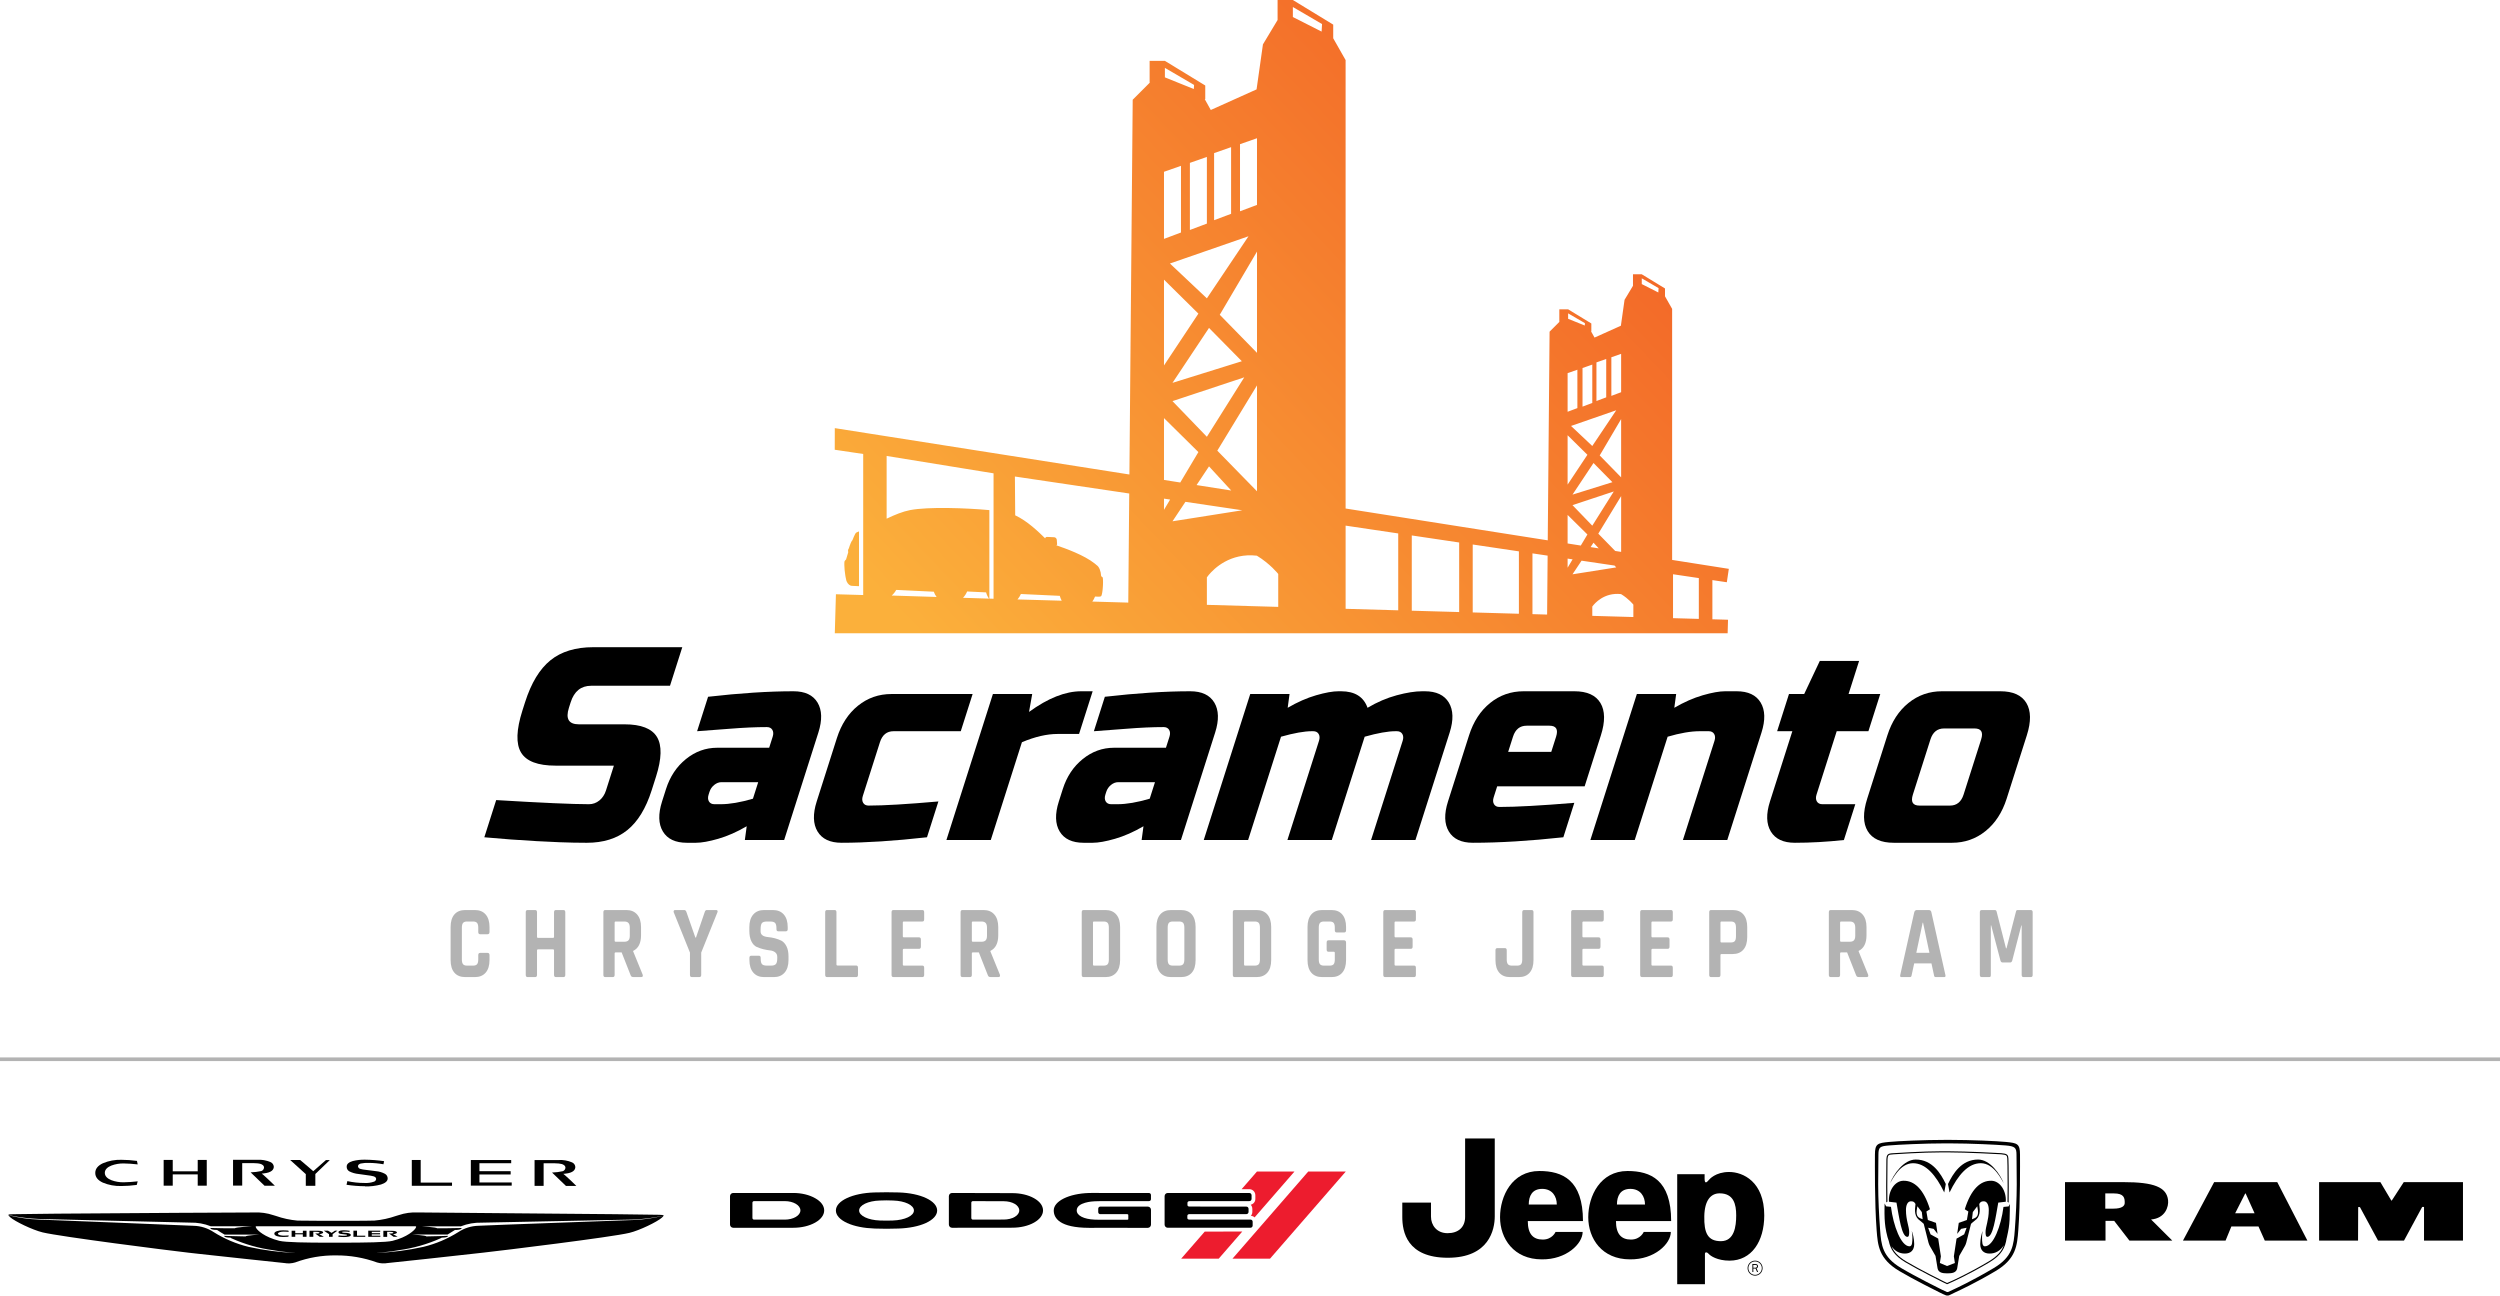 <?xml version="1.0" encoding="UTF-8"?>
<svg id="Layer_1" xmlns="http://www.w3.org/2000/svg" width="600" height="310.933" version="1.1" xmlns:xlink="http://www.w3.org/1999/xlink" viewBox="0 0 600 310.933">
  <!-- Generator: Adobe Illustrator 29.5.1, SVG Export Plug-In . SVG Version: 2.1.0 Build 141)  -->
  <defs>
    <style>
      .st0 {
        fill: url(#linear-gradient1);
      }

      .st1 {
        fill: #ed1c2e;
      }

      .st2 {
        fill: #b3b3b3;
      }

      .st3 {
        fill: url(#linear-gradient);
      }
    </style>
    <linearGradient id="linear-gradient" x1="204.353" y1="135.655" x2="371.266" y2="-23.31" gradientUnits="userSpaceOnUse">
      <stop offset="0" stop-color="#fbb03b"/>
      <stop offset="1" stop-color="#f15a24"/>
    </linearGradient>
    <linearGradient id="linear-gradient1" x1="245.229" y1="178.576" x2="412.143" y2="19.61" xlink:href="#linear-gradient"/>
  </defs>
  <g>
    <g>
      <path d="M119.083,192.019c10.904.661,18.323.992,22.259.992.933,0,1.768-.298,2.505-.893s1.267-1.399,1.59-2.413l1.895-5.95h-13.995c-4.259,0-7.02-1.047-8.279-3.14-1.261-2.093-1.153-5.455.321-10.082l.632-1.983c1.474-4.628,3.507-7.989,6.101-10.083,2.593-2.093,6.02-3.14,10.279-3.14h21.358l-2.948,9.256h-18.924c-2.434,0-4.072,1.322-4.914,3.967l-.421,1.322c-.842,2.645-.046,3.967,2.388,3.967h10.953c3.975,0,6.573,1.015,7.793,3.041,1.22,2.028,1.143,5.201-.233,9.521l-1.053,3.306c-1.376,4.32-3.32,7.494-5.831,9.521-2.512,2.028-5.756,3.041-9.73,3.041-2.069,0-4.245-.044-6.53-.132l-5.514-.264c-4.067-.221-8.249-.529-12.544-.926l2.843-8.925Z"/>
      <path d="M169.937,167.226c7.704-.881,14.538-1.322,20.501-1.322,2.758,0,4.681.904,5.769,2.711,1.087,1.808,1.154,4.21.2,7.206l-8.212,25.785h-9.431l.444-3.306c-2.342,1.367-4.618,2.37-6.83,3.008-2.211.638-4.008.959-5.386.959h-2.13c-2.759,0-4.682-.903-5.769-2.711-1.088-1.807-1.154-4.208-.2-7.206l.947-2.975c.954-2.997,2.55-5.399,4.79-7.206,2.238-1.807,4.737-2.711,7.496-2.711h12.474l.842-2.645c.211-.661.183-1.212-.082-1.653-.266-.44-.702-.661-1.311-.661-2.637,0-5.59.132-8.858.397-3.269.264-5.897.463-7.887.595l2.632-8.264ZM172.983,193.011c2.15,0,4.724-.44,7.723-1.322l1.263-3.967h-8.823c-.608,0-1.187.221-1.732.661-.546.441-.924.992-1.135,1.653l-.211.661c-.211.661-.184,1.213.082,1.653.265.441.702.661,1.311.661h1.521Z"/>
      <path d="M222.48,200.944c-7.867.881-14.7,1.322-20.501,1.322-2.759,0-4.682-.903-5.769-2.711-1.088-1.807-1.154-4.208-.2-7.206l4.843-15.206c1.053-3.306,2.739-5.894,5.06-7.768,2.32-1.873,5.002-2.81,8.045-2.81h19.471l-2.843,8.926h-16.125c-1.623,0-2.715.882-3.276,2.645l-4.106,12.892c-.211.661-.184,1.213.082,1.653.265.441.702.661,1.311.661,3.651,0,9.232-.331,16.745-.992l-2.737,8.595Z"/>
      <path d="M253.802,176.151c-2.556,0-5.404.661-8.542,1.984l-7.475,23.471h-10.648l11.16-35.041h9.431l-.76,4.297c4.541-3.306,8.718-4.958,12.532-4.958h2.738l-3.264,10.248h-5.172Z"/>
      <path d="M265.163,167.226c7.704-.881,14.538-1.322,20.501-1.322,2.758,0,4.681.904,5.769,2.711,1.087,1.808,1.154,4.21.2,7.206l-8.212,25.785h-9.431l.444-3.306c-2.342,1.367-4.618,2.37-6.83,3.008-2.211.638-4.008.959-5.386.959h-2.13c-2.759,0-4.682-.903-5.769-2.711-1.088-1.807-1.154-4.208-.2-7.206l.947-2.975c.954-2.997,2.55-5.399,4.79-7.206,2.238-1.807,4.737-2.711,7.496-2.711h12.474l.842-2.645c.211-.661.183-1.212-.082-1.653-.266-.44-.702-.661-1.311-.661-2.637,0-5.59.132-8.858.397-3.269.264-5.897.463-7.887.595l2.632-8.264ZM268.208,193.011c2.15,0,4.724-.44,7.723-1.322l1.263-3.967h-8.823c-.608,0-1.187.221-1.732.661-.546.441-.924.992-1.135,1.653l-.211.661c-.211.661-.184,1.213.082,1.653.265.441.702.661,1.311.661h1.521Z"/>
      <path d="M321.867,165.904c3.286,0,5.399,1.322,6.343,3.967,2.3-1.366,4.638-2.369,7.012-3.008,2.373-.638,4.413-.959,6.116-.959h.609c2.758,0,4.681.904,5.769,2.711,1.087,1.808,1.154,4.21.2,7.206l-8.212,25.785h-10.648l7.58-23.801c.211-.661.182-1.212-.082-1.653-.266-.44-.702-.661-1.311-.661h-.304c-1.826,0-4.299.441-7.419,1.322l-7.896,24.793h-10.648l7.58-23.801c.211-.661.182-1.212-.082-1.653-.266-.44-.702-.661-1.311-.661h-.304c-1.825,0-4.299.441-7.419,1.322l-7.896,24.793h-10.648l11.16-35.041h9.431l-.444,3.306c2.341-1.366,4.618-2.369,6.83-3.008,2.211-.638,4.007-.959,5.386-.959h.608Z"/>
      <path d="M375.206,200.944c-8.11.881-15.35,1.322-21.718,1.322-2.759,0-4.682-.903-5.769-2.711-1.088-1.807-1.154-4.208-.2-7.206l5.053-15.867c1.053-3.306,2.739-5.894,5.06-7.769,2.32-1.873,5.002-2.81,8.045-2.81h12.17c3.042,0,5.126.937,6.255,2.81,1.127,1.874,1.165,4.463.112,7.769l-3.895,12.231h-20.993l-.842,2.645c-.211.661-.184,1.213.082,1.653.265.441.702.661,1.311.661,4.016,0,10.003-.331,17.962-.992l-2.632,8.264ZM366.392,174.168c-1.623,0-2.715.882-3.276,2.645l-1.158,3.636h10.344l1.158-3.636c.561-1.762.03-2.645-1.592-2.645h-5.476Z"/>
      <path d="M407.955,175.49c-2.151,0-4.725.441-7.723,1.322l-7.896,24.793h-10.648l11.159-35.041h9.431l-.444,3.306c2.341-1.366,4.618-2.369,6.83-3.008,2.211-.638,4.007-.959,5.386-.959h2.738c2.758,0,4.681.904,5.769,2.711,1.087,1.808,1.154,4.21.2,7.206l-8.212,25.785h-10.648l7.58-23.801c.211-.661.182-1.212-.082-1.653-.266-.44-.702-.661-1.311-.661h-2.13Z"/>
      <path d="M442.535,201.606c-4.075.44-7.999.661-11.772.661-2.759,0-4.682-.903-5.769-2.711-1.089-1.807-1.155-4.208-.2-7.206l5.369-16.859h-3.651l2.843-8.926h3.651l3.744-7.934h9.431l-2.527,7.934h7.606l-2.843,8.926h-7.606l-4.843,15.206c-.211.661-.184,1.213.082,1.653.265.441.702.661,1.311.661h7.91l-2.737,8.595Z"/>
      <path d="M481.594,191.688c-1.053,3.306-2.74,5.895-5.06,7.768-2.321,1.874-5.002,2.81-8.045,2.81h-13.995c-3.042,0-5.128-.936-6.255-2.81-1.128-1.873-1.165-4.463-.112-7.768l4.843-15.206c1.053-3.306,2.739-5.894,5.06-7.769,2.32-1.873,5.002-2.81,8.045-2.81h13.995c3.042,0,5.126.937,6.255,2.81,1.127,1.874,1.165,4.463.112,7.769l-4.843,15.206ZM475.472,177.474c.561-1.762.031-2.645-1.591-2.645h-7.302c-1.623,0-2.715.882-3.276,2.645l-4.211,13.223c-.562,1.763-.031,2.645,1.592,2.645h7.302c1.622,0,2.714-.881,3.276-2.645l4.211-13.223Z"/>
    </g>
    <g>
      <path class="st3" d="M202.861,134.467c-.098.088-.198.221-.211.506-.005.104-.008.214-.009.329-0.0.008-0.0.016-0.0.024-.001.111 0.0.227.003.346.016.728.097,1.599.231,2.427-0.0 0-0.0.001-0.0.001.031.202.038.234.075.43h0c.04.213.084.419.132.618.002.008.004.017.005.025.003.013.007.025.01.038.011.045.022.091.033.136.018.069.045.136.077.201.274.659.805,1.034,1.196,1.053l.235.011c0.0 0.0.001 0.0.001 0l.056.003.194.009 0-0.0.019.001,1.253.058v-13.151c-.144.056-.283.116-.415.179-.042.02-.084.04-.124.06-.001 0-.002.001-.002.001-.211.035-.347.324-.426.471,0,0,.001-.001.001-.001-.179.335-.397.85-.627,1.449h-0c-.161-.008-.604,1.097-.852,1.933-.132.132-.253.578-.155.627-.028.166-.026.273.017.285-.219.683-.404,1.298-.52,1.723-.04.063-.119.124-.197.208Z"/>
      <path class="st0" d="M410.971,140.439v-1.215l2.64.392.828.123.478-3.217-13.606-2.141v-60.252l-1.711-3.013v-1.885l-5.575-3.402h-2.109v2.763l-2.024,3.367-.88,6.218-.912.41-5.412,2.434-.83-1.489.065-.008v-1.886l-5.575-3.402h-2.109v2.992h.039l-1.044,1.044-1.332,1.332-.001.061-.441,50.017-.994-.156-47.521-7.48V14.422l-2.973-5.235v-3.276l-9.687-5.912h-3.665v4.801l-3.516,5.851-1.529,10.804-.912.41-10.076,4.532-1.441-2.587.114-.013v-3.276l-9.687-5.912h-3.665v5.198h.068l-1.066,1.066-3.062,3.062-.001.061-.792,89.882-.994-.156-69.712-10.972-.003,1.223-.011,3.965,6.831,1.015v33.854l-1.005-.029-5.541-.158-.032,1.093-.239,8.274h214.282l.093-3.251-3.754-.107v-8.19ZM215.095,141.577l9.015.432c.17.483.399.91.677,1.261l-10.788-.34c.42-.345.794-.806,1.096-1.354ZM231.123,143.47c.394-.405.735-.924.997-1.522l.789.045.885.042h0l2.867.135c.157.571.395,1.08.697,1.497l-6.235-.196ZM237.447,142.206v-19.778c-5.542-.506-14.632-.847-19.031-.003-1.713.329-3.723,1.138-5.623,2.06v-15.056l25.66,4.171v30.101l-1.005-.032v-1.463ZM244.202,143.865c.317-.367.593-.808.814-1.303l9.332.439c.113.427.271.82.467,1.167l-10.613-.303ZM270.786,144.624l-.995-.028-7.63-.218c.254-.355.475-.761.651-1.206l.564.022s.024.002.064.004c.027.002.06.003.099.004.039.001.083.002.129.002.093-0.0.196-.005.293-.018.048-.006.094-.015.137-.026.063-.017.118-.039.155-.07.011-.009.022-.021.033-.035.001-.001.001-.002.002-.003.004-.005.008-.012.011-.018.005-.008.01-.017.016-.026.003-.004.005-.008.008-.013,0-0.0 0-0.0 0-0.0.004-.008.009-.018.013-.027.005-.01.01-.019.014-.03.002-.005.004-.011.006-.016.004-.011.009-.023.013-.035.007-.017.013-.035.019-.055.004-.013.009-.027.013-.04.006-.02.013-.042.019-.064.004-.015.008-.029.012-.045.006-.024.013-.05.019-.075.004-.015.007-.03.011-.046.007-.029.013-.06.02-.091.003-.014.006-.028.009-.042.009-.043.017-.088.026-.135.001-.003.001-.005.002-.008h0c.017-.094.033-.194.048-.298.015-.103.029-.211.042-.322.007-.056.013-.112.019-.169.012-.114.023-.231.034-.349s.019-.238.027-.358.015-.24.02-.36c.003-.06.005-.119.007-.178.004-.118.007-.235.009-.349.001-.057.001-.113.002-.169.001-.222-.004-.431-.015-.618-.005-.093-.012-.181-.021-.262s-.019-.155-.031-.221c-.002-.014-.01-.028-.021-.043-.001-.001-.001-.002-.002-.003-.011-.014-.025-.03-.041-.045-.002-.002-.004-.004-.006-.006-.016-.015-.035-.031-.054-.046-.003-.002-.006-.005-.009-.007-.02-.016-.042-.033-.063-.05-.021-.016-.042-.032-.062-.048-.003-.003-.006-.005-.009-.008-.019-.016-.038-.031-.054-.047-.002-.002-.003-.003-.005-.005-.016-.016-.031-.031-.042-.046-.001-.001-.001-.001-.001-.002-.011-.015-.018-.029-.02-.043-0-.001-.001-.002-.001-.002-0-.001-0-.001-0-.002-.001-.007-.001-.014.001-.021-.001-.003-.002-.005-.003-.007-.068-1.141-.45-2.196-1.138-2.618-.049-.043-.095-.084-.142-.126-.004-.003-.007-.007-.011-.01-.001-.001-.002-.001-.002-.002-.074-.065-.151-.131-.25-.205-2.528-2.015-6.917-3.587-9.196-4.367.091-.054.159-.128.179-.229l-.08-1.127c-.086-.433-.422-.572-.628-.581l-.141-.007-.252-.012-1.196-.057h0l-.129-.006c-.214-.01-.4.137-.444.343-1.589-1.56-4.291-4.182-7.191-5.523l-.061-8.097-.009-1.216,27.44,4.076-.231,26.188ZM301.679,33.176v16.002l-1.005.377-3.072,1.152v-16.104l4.077-1.427ZM294.182,123.092l-12.786,2.019,2.371-3.566.735-1.106,13.644,2.027-3.964.626ZM299.64,56.703l-9.989,14.899-.178-.168-8.134-7.666-.556-.524,18.856-6.541ZM291.384,52.848v-16.104l4.077-1.427v16.002l-1.005.377-3.072,1.152ZM296.47,87.187l-15.074,4.698,7.938-11.937.828-1.245,7.881,7.994-1.572.49ZM293.173,117.36l-5.995-.944,2.151-3.234.833-1.252,5.333,5.796-2.322-.365ZM289.652,104.829l-.203-.21-7.518-7.795-.535-.555,17.225-5.709-8.969,14.269ZM289.652,53.663l-1.005.377-3.072,1.152v-16.104l4.077-1.427v16.002ZM279.358,41.228l4.077-1.427v16.002l-1.005.377-3.072,1.152v-16.104ZM279.358,67.117l8.256,8.154-8.256,12.436v-20.59ZM279.358,100.344l8.256,8.154-4.349,7.302-.338-.053-3.568-.562v-14.841ZM292.151,108.161l8.523-14.013,1.005-1.652v25.413l-1.005-1.028-8.523-8.72ZM300.674,83.654l-7.929-8.112,7.929-13.46,1.005-1.706v24.306l-1.005-1.028ZM286.577,20.38l-.01.175-.048.815-3.489-1.409-3.456-1.396v-2.275l.106.062,6.897,4.028ZM279.358,121.738v-2.063l1.469.218-1.469,2.466v-.621ZM306.775,140.592v5.06l-1.005-.029-16.118-.46v-6.597s.155-.233.463-.601c1.27-1.517,5.149-5.334,11.531-4.601,1.593.969,2.864,2.052,3.743,2.901.897.865,1.386,1.486,1.386,1.486v2.842ZM317.184,7.582l-.915-.464-5.982-3.031V1.682l.106.062,6.897,4.028-.01.175-.096,1.636ZM335.573,146.475l-1.005-.029-11.621-.332v-19.964l12.626,1.875v18.45ZM350.2,146.893l-1.005-.029-10.369-.296v-18.06l11.374,1.689v16.695ZM364.536,147.302l-1.005-.029-10.079-.288v-16.305l11.084,1.646v14.975ZM371.305,147.495l-.995-.028-2.521-.072v-14.585l3.641.541-.125,14.145ZM389.072,84.922v9.21l-1.005.377-1.342.503v-9.269l2.347-.821ZM385.171,136.607l-7.773,1.228,1.442-2.168.735-1.106,7.919,1.176.404.439-2.727.431ZM387.898,98.463l-5.749,8.575-.178-.168-4.369-4.118-.556-.524,10.852-3.765ZM383.147,87.689v-.714l2.346-.821v9.21l-1.005.377-1.341.503v-8.554ZM385.406,116.215l-8.008,2.496,4.217-6.342.828-1.245,4.536,4.601-1.572.49ZM377.398,121.234l9.914-3.286-5.162,8.213-.203-.21-4.013-4.161-.535-.555ZM381.743,131.3l.7-1.053,1.251,1.36-1.951-.307ZM382.149,88.038v8.675l-.007.003-.997.374-1.342.503v-9.269l2.347-.821v.535ZM376.225,89.556l2.347-.821v9.21l-1.005.377-1.342.503v-9.268ZM376.225,104.456l4.752,4.693-4.752,7.157v-11.85ZM376.225,123.58l4.752,4.693-1.583,2.658-.338-.053-2.83-.446v-6.852ZM387.645,132.229l-4.056-4.15,4.479-7.364,1.005-1.652v13.391l-1.005-.158-.422-.066ZM388.067,113.538l-4.137-4.232,4.137-7.023,1.005-1.706v13.989l-1.005-1.028ZM376.349,75.204l4.031,2.354-.034.57-1.097-.443-2.9-1.171v-1.309ZM376.225,135.629v-1.566l1.197.178-1.197,2.01v-.621ZM392.005,146.744v1.343l-1.005-.029-8.85-.253v-2.227s.028-.042.081-.112c.443-.592,2.744-3.35,6.823-2.882.917.558,1.648,1.181,2.154,1.669.516.498.798.855.798.855v1.636ZM397.995,70.192l-3.969-2.011v-1.385l4.031,2.354-.047.789-.015.253ZM407.719,148.536l-1.005-.029-5.188-.148v-10.538l6.193.92v9.795Z"/>
    </g>
  </g>
  <g>
    <path class="st2" d="M113.974,234.501h-2.318c-1.12,0-1.985-.35-2.595-1.051-.61-.701-.914-1.71-.914-3.028v-7.933c0-1.318.305-2.327.914-3.028.609-.701,1.475-1.051,2.595-1.051h2.318c1.106,0,1.967.355,2.584,1.064.617.709.925,1.714.925,3.016v1.176c0,.367-.156.551-.468.551h-1.786c-.298,0-.447-.183-.447-.551v-1.026c0-.534-.096-.913-.287-1.139-.191-.225-.514-.338-.968-.338h-1.446c-.44,0-.755.113-.946.338-.191.225-.287.605-.287,1.139v7.633c0,.534.096.913.287,1.139.191.225.507.338.946.338h1.446c.454,0,.776-.113.968-.338.191-.225.287-.605.287-1.139v-1.026c0-.367.149-.551.447-.551h1.786c.312,0,.468.184.468.551v1.176c0,1.301-.308,2.307-.925,3.016-.617.709-1.478,1.064-2.584,1.064Z"/>
    <path class="st2" d="M128.436,234.501h-1.808c-.298,0-.447-.175-.447-.526v-15.04c0-.35.149-.526.447-.526h1.808c.298,0,.447.175.447.526v5.881c0,.184.085.275.255.275h3.594c.156,0,.234-.092.234-.275v-5.881c0-.35.149-.526.447-.526h1.808c.298,0,.447.175.447.526v15.04c0,.35-.149.526-.447.526h-1.808c-.298,0-.447-.175-.447-.526v-5.856c0-.183-.078-.275-.234-.275h-3.594c-.17,0-.255.092-.255.275v5.856c0,.35-.149.526-.447.526Z"/>
    <path class="st2" d="M147.066,234.501h-1.808c-.298,0-.447-.175-.447-.526v-15.04c0-.35.149-.526.447-.526h5.062c1.106,0,1.971.359,2.595,1.076.624.717.936,1.727.936,3.028v1.952c0,1.886-.631,3.137-1.893,3.754v.1l2.276,5.581c.128.4.007.601-.362.601h-1.723c-.255,0-.44-.033-.553-.1-.114-.067-.206-.208-.276-.426l-2.127-5.405h-1.425c-.17,0-.255.092-.255.275v5.13c0,.35-.149.526-.447.526ZM147.747,226.018h2.084c.454,0,.787-.113 1-.338s.319-.588.319-1.089v-1.952c0-.517-.106-.892-.319-1.126-.213-.234-.546-.35-1-.35h-2.084c-.156,0-.234.092-.234.275v4.304c0,.184.078.275.234.275Z"/>
    <path class="st2" d="M167.845,234.501h-1.808c-.298,0-.447-.175-.447-.526v-5.355l-3.892-9.66c-.057-.15-.053-.279.011-.388.064-.108.16-.163.287-.163h2.254c.227,0,.397.175.51.526l2.127,6.081h.149l2.084-6.081c.099-.35.269-.526.51-.526h2.254c.142,0,.245.05.308.15s.06.234-.011.4l-3.892,9.66v5.355c0,.35-.149.526-.447.526Z"/>
    <path class="st2" d="M179.861,230.397v-.501c0-.35.149-.526.447-.526h1.808c.298,0,.447.175.447.526v.2c0,.634.106,1.068.319,1.301.213.234.603.35,1.17.35h1c.553,0,.939-.125,1.159-.375.22-.25.33-.717.33-1.401v-.3c0-.484-.167-.855-.5-1.114-.333-.258-.748-.413-1.244-.463-.496-.05-1.031-.146-1.606-.288-.574-.142-1.11-.325-1.606-.551-.497-.225-.911-.667-1.244-1.326-.333-.659-.5-1.505-.5-2.54v-.876c0-1.301.312-2.311.936-3.028.624-.717,1.489-1.076,2.595-1.076h2.127c1.12,0,1.992.359,2.616,1.076.624.717.936,1.727.936,3.028v.475c0,.35-.149.526-.447.526h-1.808c-.298,0-.447-.175-.447-.526v-.15c0-.651-.106-1.093-.319-1.326-.213-.234-.603-.35-1.17-.35h-.829c-.582,0-.975.129-1.18.388-.206.259-.308.763-.308,1.514v.475c0,.784.581,1.235,1.744,1.351,1.205.117,2.276.4,3.211.851.496.25.911.697,1.244,1.339.333.642.5,1.464.5,2.465v.851c0,1.301-.312,2.311-.936,3.028-.624.718-1.489,1.076-2.595,1.076h-2.318c-1.106,0-1.971-.359-2.595-1.076-.624-.717-.936-1.727-.936-3.028Z"/>
    <path class="st2" d="M205.489,234.501h-6.997c-.298,0-.447-.175-.447-.526v-15.04c0-.35.149-.526.447-.526h1.808c.298,0,.447.175.447.526v12.513c0,.184.085.275.255.275h4.488c.283,0,.425.184.425.551v1.702c0,.35-.142.526-.425.526Z"/>
    <path class="st2" d="M221.375,234.501h-6.955c-.298,0-.447-.175-.447-.526v-15.04c0-.35.149-.526.447-.526h6.955c.283,0,.425.175.425.526v1.702c0,.35-.142.526-.425.526h-4.445c-.17,0-.255.092-.255.275v3.253c0,.184.085.275.255.275h3.637c.298,0,.447.175.447.526v1.702c0,.35-.149.526-.447.526h-3.637c-.17,0-.255.092-.255.275v3.478c0,.184.085.275.255.275h4.445c.283,0,.425.175.425.525v1.702c0,.35-.142.526-.425.526Z"/>
    <path class="st2" d="M232.796,234.501h-1.808c-.298,0-.447-.175-.447-.526v-15.04c0-.35.149-.526.447-.526h5.062c1.106,0,1.971.359,2.595,1.076.624.717.936,1.727.936,3.028v1.952c0,1.886-.631,3.137-1.893,3.754v.1l2.276,5.581c.128.4.007.601-.362.601h-1.723c-.255,0-.44-.033-.553-.1-.114-.067-.206-.208-.276-.426l-2.127-5.405h-1.425c-.17,0-.255.092-.255.275v5.13c0,.35-.149.526-.447.526ZM233.477,226.018h2.084c.454,0,.787-.113 1-.338s.319-.588.319-1.089v-1.952c0-.517-.106-.892-.319-1.126-.213-.234-.546-.35-1-.35h-2.084c-.156,0-.234.092-.234.275v4.304c0,.184.078.275.234.275Z"/>
    <path class="st2" d="M259.615,233.976v-15.04c0-.35.149-.526.447-.526h5.253c1.106,0,1.967.355,2.584,1.064.617.709.925,1.714.925,3.016v7.933c0,1.301-.308,2.307-.925,3.016-.617.709-1.478,1.064-2.584,1.064h-5.253c-.298,0-.447-.175-.447-.526ZM262.55,231.749h2.318c.454,0,.776-.113.968-.338.191-.225.287-.605.287-1.139v-7.633c0-.534-.096-.913-.287-1.139-.191-.225-.514-.338-.968-.338h-2.318c-.156,0-.234.092-.234.275v10.035c0,.184.078.275.234.275Z"/>
    <path class="st2" d="M283.434,234.501h-2.382c-1.12,0-1.985-.35-2.595-1.051-.61-.701-.914-1.71-.914-3.028v-7.933c0-1.318.305-2.327.914-3.028.609-.701,1.475-1.051,2.595-1.051h2.382c1.12,0,1.985.35,2.595,1.051.609.701.914,1.71.914,3.028v7.933c0,1.318-.305,2.327-.914,3.028-.61.701-1.475,1.051-2.595,1.051ZM281.478,231.749h1.51c.454,0,.776-.113.968-.338.191-.225.287-.605.287-1.139v-7.633c0-.534-.096-.913-.287-1.139-.191-.225-.514-.338-.968-.338h-1.51c-.454,0-.773.113-.957.338-.184.225-.276.605-.276,1.139v7.633c0,.534.092.913.276,1.139.184.225.503.338.957.338Z"/>
    <path class="st2" d="M295.876,233.976v-15.04c0-.35.149-.526.447-.526h5.253c1.106,0,1.967.355,2.584,1.064.617.709.925,1.714.925,3.016v7.933c0,1.301-.308,2.307-.925,3.016-.617.709-1.478,1.064-2.584,1.064h-5.253c-.298,0-.447-.175-.447-.526ZM298.811,231.749h2.318c.454,0,.776-.113.968-.338.191-.225.287-.605.287-1.139v-7.633c0-.534-.096-.913-.287-1.139-.191-.225-.514-.338-.968-.338h-2.318c-.156,0-.234.092-.234.275v10.035c0,.184.078.275.234.275Z"/>
    <path class="st2" d="M319.568,234.501h-2.254c-1.12,0-1.985-.35-2.595-1.051-.61-.701-.914-1.71-.914-3.028v-7.933c0-1.318.305-2.327.914-3.028.609-.701,1.474-1.051,2.595-1.051h2.254c1.106,0,1.964.355,2.573,1.064.61.709.915,1.714.915,3.016v.751c0,.367-.149.551-.447.551h-1.808c-.298,0-.447-.183-.447-.551v-.601c0-.534-.092-.913-.276-1.139-.184-.225-.503-.338-.957-.338h-1.382c-.44,0-.755.113-.946.338s-.287.605-.287,1.139v7.633c0,.534.096.913.287,1.139s.507.338.946.338h1.382c.454,0,.773-.113.957-.338.184-.225.276-.605.276-1.139v-1.577c0-.183-.078-.275-.234-.275h-1.276c-.298,0-.447-.175-.447-.525v-1.702c0-.35.149-.525.447-.525h3.722c.326,0,.489.192.489.576v4.179c0,1.301-.305,2.307-.915,3.016-.61.709-1.467,1.064-2.573,1.064Z"/>
    <path class="st2" d="M339.39,234.501h-6.955c-.298,0-.447-.175-.447-.526v-15.04c0-.35.149-.526.447-.526h6.955c.283,0,.425.175.425.526v1.702c0,.35-.142.526-.425.526h-4.445c-.17,0-.255.092-.255.275v3.253c0,.184.085.275.255.275h3.637c.298,0,.447.175.447.526v1.702c0,.35-.149.526-.447.526h-3.637c-.17,0-.255.092-.255.275v3.478c0,.184.085.275.255.275h4.445c.283,0,.425.175.425.525v1.702c0,.35-.142.526-.425.526Z"/>
    <path class="st2" d="M365.804,218.41h1.786c.298,0,.447.167.447.501v11.512c0,1.301-.305,2.307-.914,3.016-.61.709-1.467,1.064-2.573,1.064h-2.127c-1.12,0-1.985-.35-2.595-1.051-.61-.701-.914-1.71-.914-3.028v-2.352c0-.35.149-.526.447-.526h1.808c.298,0,.447.175.447.526v2.202c0,.534.096.913.287,1.139.191.225.507.338.946.338h1.255c.454,0,.773-.113.957-.338.184-.225.277-.605.277-1.139v-11.337c0-.35.156-.526.468-.526Z"/>
    <path class="st2" d="M384.477,234.501h-6.955c-.298,0-.447-.175-.447-.526v-15.04c0-.35.149-.526.447-.526h6.955c.283,0,.425.175.425.526v1.702c0,.35-.142.526-.425.526h-4.445c-.17,0-.255.092-.255.275v3.253c0,.184.085.275.255.275h3.637c.298,0,.447.175.447.526v1.702c0,.35-.149.526-.447.526h-3.637c-.17,0-.255.092-.255.275v3.478c0,.184.085.275.255.275h4.445c.283,0,.425.175.425.525v1.702c0,.35-.142.526-.425.526Z"/>
    <path class="st2" d="M401.045,234.501h-6.955c-.298,0-.447-.175-.447-.526v-15.04c0-.35.149-.526.447-.526h6.955c.283,0,.425.175.425.526v1.702c0,.35-.142.526-.425.526h-4.445c-.17,0-.255.092-.255.275v3.253c0,.184.085.275.255.275h3.637c.298,0,.447.175.447.526v1.702c0,.35-.149.526-.447.526h-3.637c-.17,0-.255.092-.255.275v3.478c0,.184.085.275.255.275h4.445c.283,0,.425.175.425.525v1.702c0,.35-.142.526-.425.526Z"/>
    <path class="st2" d="M412.465,234.501h-1.808c-.298,0-.447-.175-.447-.526v-15.04c0-.35.149-.526.447-.526h5.189c1.106,0,1.964.355,2.573,1.064.609.709.914,1.714.914,3.016v2.402c0,1.301-.305,2.307-.914,3.016-.61.709-1.467,1.063-2.573,1.063h-2.68c-.17,0-.255.092-.255.275v4.73c0,.35-.149.526-.447.526ZM413.146,226.193h2.254c.454,0,.773-.113.957-.338.184-.225.276-.596.276-1.114v-2.102c0-.534-.092-.913-.276-1.139-.184-.225-.503-.338-.957-.338h-2.254c-.156,0-.234.092-.234.275v4.479c0,.184.078.275.234.275Z"/>
    <path class="st2" d="M441.177,234.501h-1.808c-.298,0-.447-.175-.447-.526v-15.04c0-.35.149-.526.447-.526h5.062c1.106,0,1.971.359,2.595,1.076.624.717.936,1.727.936,3.028v1.952c0,1.886-.631,3.137-1.893,3.754v.1l2.276,5.581c.128.4.007.601-.362.601h-1.723c-.255,0-.44-.033-.553-.1-.114-.067-.206-.208-.276-.426l-2.127-5.405h-1.425c-.17,0-.255.092-.255.275v5.13c0,.35-.149.526-.447.526ZM441.857,226.018h2.084c.453,0,.787-.113 1-.338.213-.225.319-.588.319-1.089v-1.952c0-.517-.106-.892-.319-1.126-.213-.234-.546-.35-1-.35h-2.084c-.156,0-.234.092-.234.275v4.304c0,.184.078.275.234.275Z"/>
    <path class="st2" d="M458.361,234.501h-2.042c-.255,0-.34-.175-.255-.526l3.36-15.04c.099-.35.312-.526.638-.526h2.829c.354,0,.567.175.638.526l3.36,15.04c.085.35,0,.526-.255.526h-2.042c-.156,0-.262-.037-.319-.113-.057-.075-.099-.213-.128-.413l-.595-2.753h-4.147l-.596,2.753c-.029.2-.074.338-.138.413-.064.075-.167.113-.308.113ZM461.445,221.438l-1.531,7.232h3.148l-1.531-7.232h-.085Z"/>
    <path class="st2" d="M484.244,218.41h3.148c.298,0,.447.175.447.526v15.04c0,.35-.149.526-.447.526h-1.744c-.298,0-.447-.175-.447-.526v-11.862h-.085l-2.169,8.383c-.085.334-.262.501-.532.501h-1.786c-.27,0-.447-.167-.532-.501l-2.212-8.409h-.085v11.887c0,.2-.029.338-.085.413-.057.075-.177.113-.362.113h-1.744c-.298,0-.447-.175-.447-.526v-15.04c0-.35.149-.526.447-.526h3.169c.198,0,.333.117.404.35l2.254,8.834h.128l2.276-8.834c.043-.233.177-.35.404-.35Z"/>
  </g>
  <g>
    <g id="CDJR_Logos_Dark_Text">
      <g>
        <polygon class="st1" points="304.804 302.082 295.793 302.082 313.973 281.171 322.985 281.171 304.804 302.082"/>
        <polygon class="st1" points="298.147 295.57 292.49 302.082 283.481 302.082 289.137 295.582 298.147 295.57"/>
        <g>
          <path class="st1" d="M301.103,292.176s-.314-.34-.88-.381c.316-.405.342-.737.342-1.104,0-.207-.006-.387-.006-.564,0-.55-.288-.88-.371-.987.036-.018.473-.123.751-.455.302-.373.346-.671.346-1.059v-.751c0-.423-.171-.804-.439-1.061-.356-.34-.725-.411-1.085-.411-.23,0-1.784.01-1.784.01l3.691-4.243h9.002l-9.567,11.007Z"/>
          <path d="M190.393,294.665h-14.421c-.427,0-.771-.344-.771-.777v-6.801c0-.427.344-.773.771-.773h14.441c1.937,0,3.8.443,5.234,1.261,1.394.777,2.157,1.818,2.157,2.924,0,1.097-.763,2.137-2.157,2.922-1.426.803-3.291,1.244-5.254,1.244M180.946,288.273c-.197,0-.364.169-.364.379v3.667c0,.215.167.387.364.387l7.401.006c2.066,0,3.752-.995,3.752-2.213,0-1.238-1.686-2.229-3.752-2.229l-7.401.002Z"/>
          <path d="M228.497,294.665h-.002c-.423,0-.767-.344-.767-.777v-6.801c0-.427.344-.773.769-.773l14.437.038c1.978,0,3.84.431,5.24,1.222,1.39.779,2.157,1.82,2.157,2.926,0,1.097-.767,2.137-2.157,2.922-1.4.791-3.262,1.226-5.24,1.226l-14.437.018ZM233.471,288.273c-.201,0-.358.169-.358.379v3.667c0,.215.157.387.358.387l7.401-.01c2.104,0,3.752-.965,3.752-2.197,0-1.242-1.651-2.207-3.752-2.207l-7.401-.02Z"/>
          <path d="M212.764,294.904c-1.174,0-2.02-.02-2.835-.052-2.574-.087-4.891-.548-6.599-1.325-1.756-.803-2.717-1.867-2.717-3.005,0-2.32,3.979-4.181,9.255-4.336,1.905-.058,3.889-.058,5.794,0,5.274.155,9.257,2.016,9.257,4.336,0,1.138-.967,2.203-2.717,3.005-1.702.777-4.026,1.238-6.539,1.321-.874.036-1.722.056-2.898.056M212.764,288.086c-.512,0-1.061.014-1.573.038-2.849.085-5,1.108-5,2.398,0,1.263,2.151,2.3,5,2.4.528.01.957.028,1.573.028.614,0,1.049-.018,1.494-.028,2.934-.099,5.083-1.136,5.083-2.4,0-1.289-2.149-2.312-4.998-2.398-.518-.024-1.065-.038-1.579-.038"/>
          <path d="M261.603,294.682h-.236c-6.998-.028-8.468-2.286-8.468-4.179,0-2.235,3.639-4.038,8.468-4.183.294-.014.62-.014,1.015-.014l1.633.008h11.682c.328,0,.534.201.534.518v.938c0,.244-.141.503-.534.503l-11.573-.002c-.449,0-.908.014-1.375.036-.439.01-4.334.211-4.334,2.197,0,1.24,1.7,2.1,4.334,2.211.457.012.832.028,1.375.028h6.295c.373,0,.373-.103.373-.203v-.91c0-.077,0-.24-.373-.24l-6.361.01c-.23,0-.485-.177-.485-.499v-.808c0-.252.193-.514.522-.514l11.37.006c.425,0,.771.344.771.771v3.552c0,.425-.346.777-.771.777l-11.452-.01-2.412.01Z"/>
          <path d="M280.261,294.664h0c-.415,0-.757-.34-.757-.755v-6.839c0-.413.342-.757.757-.757h19.576c.381,0,.54.352.54.54v.88c0,.387-.334.532-.54.532l-14.326.008c-.246,0-.522.115-.522.409v.52c0,.314.29.371.522.371l13.607.01c.387,0,.536.332.536.542v.719c0,.352-.274.542-.536.542h-13.627c-.26,0-.53.107-.53.415v.53c0,.308.286.373.53.373l14.61-.004c.369,0,.536.264.536.536v.886c0,.211-.143.538-.536.538h-19.84Z"/>
          <path d="M402.531,308.212v-26.403h6.575v1.069c0,1.434.582.836,1.045.29.081-.099,1.543-1.891,4.845-1.891,3.295,0,8.426,2.294,8.426,10.409,0,6.273-3.061,10.87-8.343,10.87-2.908,0-4.597-1.154-4.974-1.613-.385-.459-.92-.536-.92,0v7.27h-6.654M409.032,291.914c-.079,3.905.767,5.969,3.981,5.969s3.675-3.524,3.675-6.198c0-2.68-.612-5.284-3.983-5.284-2.066,0-3.599,1.605-3.673,5.512"/>
          <path d="M351.627,273.239h7.115v18.674c0,3.212-1.375,9.948-11.251,9.948-9.873,0-10.941-6.275-10.941-9.799v-3.444h6.887v3.371c0,2.064,1.379,3.975,3.981,3.975s4.209-1.452,4.209-3.901v-18.823"/>
          <path d="M369.428,281.041c5.586,0,10.486,2.149,10.486,12.018h-13.243c0,3.141,1.303,4.438,3.595,4.438,2.298,0,3.067-1.835,3.067-1.835h6.503c0,2.835-3.903,6.656-9.797,6.585-6.732,0-10.029-4.978-10.029-10.107,0-5.127,2.91-11.098,9.418-11.098M373.631,289.08c0-1.913-1.069-3.75-3.516-3.75-2.376,0-3.216,1.683-3.216,3.75h6.732Z"/>
          <path d="M390.587,281.041c5.592,0,10.49,2.149,10.49,12.018h-13.245c0,3.141,1.303,4.438,3.599,4.438,2.294,0,3.067-1.835,3.067-1.835h6.504c0,2.835-3.903,6.656-9.797,6.585-6.734,0-10.023-4.978-10.023-10.107,0-5.127,2.906-11.098,9.406-11.098M394.799,289.08c0-1.913-1.073-3.75-3.52-3.75-2.374,0-3.214,1.683-3.214,3.75h6.734Z"/>
          <path d="M421.22,306.162c-.993,0-1.804-.81-1.804-1.81,0-.987.81-1.798,1.804-1.798.995,0,1.804.81,1.804,1.798,0,.999-.808,1.81-1.804,1.81M421.22,302.746c-.888,0-1.609.717-1.609,1.607,0,.894.721,1.615,1.609,1.615s1.613-.721,1.613-1.615c0-.89-.725-1.607-1.613-1.607"/>
          <path d="M420.789,304.256v-.679h.532c.226,0,.362.119.362.32,0,.224-.153.36-.391.36h-.503M421.943,305.273l-.375-.88c.117-.04.165-.072.224-.137.081-.087.129-.226.129-.356,0-.316-.24-.534-.6-.534h-.749v1.907h.224v-.822h.542l.352.822h.252Z"/>
        </g>
      </g>
      <g id="RAM__x7C__Horizontal__x7C__White">
        <g>
          <path d="M467.728,273.568c5.373.006,11.53.283,13.68.496,2.73.268,3.394.396,3.394,3.055,0,2.096.096,11.473-.407,18.122-.281,3.688-.525,6.871-5.427,9.795l-.001 0c-4.807,2.865-8.982,4.796-9.616,5.078-.634.283-1.471.755-1.641.79-.17.035-.45.04-.638,0-.188-.04-1.21-.542-1.604-.734-.394-.193-6.263-3.114-9.65-5.134l-0-0c-4.903-2.924-5.145-6.108-5.427-9.795-.503-6.649-.407-16.026-.407-18.122,0-2.659.663-2.786,3.393-3.055,2.15-.212,8.307-.49,13.68-.496h.672ZM467.055,274.409h.001c-5.395.006-11.553.318-13.598.492-2.232.19-2.633.335-2.635,2.218l-.017,1.712c-.017,1.344-.04,3.241-.04,5.376,0,3.479.205,7.59.461,10.971.274,3.595.491,6.436,5.02,9.137,3.479,2.074,9.532,5.072,9.589,5.101l.203.1c.284.14,1.037.5,1.225.568.068.01.189.01.257-.001.181-.061.68-.322,1.093-.506l.513-.241c.043-.019,4.24-1.939,9.409-5.02,4.529-2.701,4.746-5.542,5.02-9.138.256-3.381.461-7.493.461-10.973,0-2.134-.023-4.029-.04-5.373l-.017-1.711c-.008-1.661-.323-2.027-2.636-2.218-2.046-.169-8.204-.486-13.598-.492h-.672Z"/>
          <path d="M459.778,278.289c3.982,0,6.034,3.397,7.211,5.871l-.371,2.025c-2.062-4.287-4.522-7.015-7.5-7.015-3.221,0-5.033,4.108-5.499,4.8.83-2.114,3.249-5.681,6.159-5.681"/>
          <path d="M480.896,283.971c-.467-.692-2.279-4.801-5.499-4.801-2.979,0-5.438,2.728-7.501,7.016l-.371-2.025c1.177-2.474,3.229-5.871,7.211-5.871,2.91,0,5.328,3.568,6.159,5.681"/>
          <path d="M477.933,283.38c-2.606-.05-4.862,1.963-6.384,6.843l.855.539-.354,2.038-1.944.69-.383,2.637.943-1.199,1.326-.269-.589,1.588-1.827,1.018-.648,4.256.245,1.599-1.878.727v.002l-1.724-.729.245-1.599-.648-4.256-1.827-1.018-.589-1.588,1.326.269.942,1.199-.383-2.637-1.944-.69-.354-2.038.854-.539c-1.522-4.881-3.778-6.894-6.384-6.843-2.081.04-3.63,2.467-3.457,5.035l1.807.213c.647,3.619,1.25,8.218,2.613,8.218.415,0,.433-.651.433-1.179,0-1.28-.772-2.817-.772-5.258,0-1.128.367-2.097,1.199-2.097.565,0,.82.152,1.087.644-.227,1.671-.235,3.104,1.07,3.987.287.195.911.78.911.78,0,0,1.071,4.221,1.138,4.502.061.258.213.609.329.823.169.296,1.36,2.375,1.36,2.375,0,0,.407,2.551.493,2.991.214,1.089,1.322,1.183,2.228,1.19v0h.067c.02 0.0.039,0,.058,0,.02,0,.038 0.0.059,0h.066v-0c.906-.007,2.014-.101,2.228-1.19.086-.439.492-2.991.492-2.991,0,0,1.191-2.078,1.36-2.375.117-.214.269-.565.329-.823.067-.281,1.139-4.502,1.139-4.502,0,0,.623-.585.91-.78,1.304-.883,1.296-2.317,1.069-3.987.267-.492.522-.644,1.087-.644.832,0,1.199.969,1.199,2.097,0,2.441-.772,3.978-.772,5.258,0,.528.017,1.179.432,1.179,1.363,0,1.965-4.599,2.613-8.218l1.807-.213c.173-2.568-1.375-4.995-3.457-5.035M460.849,292.383c-.982-.427-1.006-1.313-.677-2.886l1.065,1.397.2,1.727s-.257-.094-.588-.238M473.864,292.383c-.332.145-.588.238-.588.238l.201-1.727,1.065-1.397c.329,1.573.305,2.459-.677,2.886"/>
          <path d="M542.029,294.344h-6.497l-1.395,3.394h-10.222l7.48-14.026h15.145l7.23,14.026h-10.222l-1.519-3.394ZM541.101,291.189l-2.149-4.76h-.099l-2.418,4.76h4.666Z"/>
          <polygon points="581.767 289.659 581.327 289.659 576.964 297.739 570.732 297.739 566.38 289.698 565.965 289.701 565.932 297.739 556.584 297.739 556.584 283.712 571.292 283.712 573.91 288.122 574.036 288.122 576.903 283.712 591.113 283.712 591.113 297.739 581.764 297.739 581.767 289.659"/>
          <path d="M507.407,293.01h-2.083v4.728h-9.723v-14.027h14.024c7.355,0,10.355,1.21,10.714,4.33.178,1.552-.672,4.355-4.082,4.634l5.086,5.064h-10.284l-3.651-4.728ZM505.268,290.075h1.949c2.094,0,2.701-.672,2.715-1.343.03-1.299-.218-2.311-2.612-2.311h-2.052v3.654Z"/>
          <path d="M482.361,288.975l-.297.565s-1.188.124-1.23.124c-.573,4.571-2.429,9.453-4.457,9.453-.668,0-.686-1.037-.686-2.268,0-.526.073-.992.157-1.403-.217.402-.59,1.875-.59,3.131,0,1.47.827,2.279,2.24,2.279,1.434,0,2.632-.701,3.416-2.003-.507,1.401-1.495,2.616-3.609,3.885-4.764,2.839-8.74,4.62-8.776,4.635l-.299.134c-.254.114-.669.299-.927.409-.243-.112-.604-.29-.768-.371l-.193-.095c-.05-.024-5.653-2.801-8.861-4.713-1.978-1.187-2.969-2.328-3.504-3.617.78,1.125,1.867,1.736,3.196,1.736,1.413,0,2.239-.809,2.239-2.279,0-1.256-.372-2.729-.59-3.131.083.411.157.878.157,1.403,0,1.231-.018,2.268-.687,2.268-2.027,0-3.889-4.905-4.461-9.476-.084-.007-1.154-.117-1.154-.117l-.368-.686s-.067,2.194.007,3.635c.074,1.441.225,2.678.688,4.431.088.333.191.648.306.943.405,1.932,1.343,3.53,4.031,5.124,3.226,1.923,8.825,4.696,8.881,4.724l.192.094c.178.087.583.287.83.399l.054.024.055-.022c.258-.108.715-.312.989-.435l.299-.133c.043-.02,4.025-1.803,8.804-4.651,2.976-1.765,3.808-3.535,4.144-5.757.027-.102.055-.204.079-.31.395-1.773.56-2.7.634-4.141.063-1.24.062-3.252.061-3.788M452.98,288.397h.001c-.02-1.235-.028-2.453-.028-3.598,0-1.983.022-3.747.037-4.997,0-.003.004-1.232.016-1.6.009-.36.085-.711.231-.881.152-.196.481-.244,1.268-.288.525-.032,6.838-.46,11.566-.46h.005c.344,0,.678.002,1.002.007h.007c.061.001.102.001.129.002h.029c.003,0,.005,0,.007 0h.004c.001-0.0.002-0.0.004-0h.008c.002-.001.004-.001.012-.002h.425l0-.136.001.136c.038,0,.078-0.0.116-0,3.938-0,11.94.403,12.454.453.666.06,1.106.152,1.253.312.149.15.194.323.219.703.024.353.047,1.752.047,1.754.016,1.249.037,3.012.037,4.995,0,1.163-.008,2.402-.028,3.656l.27.176c.023-1.315.031-2.615.031-3.832,0-1.985-.022-3.748-.037-4.999,0-.003-.023-1.396-.047-1.767-.024-.385-.079-.659-.298-.878-.279-.265-.749-.321-1.421-.392-.541-.053-8.524-.454-12.481-.454h-.738c-.325-.005-.662-.007-1.006-.007-4.743,0-11.064.429-11.588.461-.772.05-1.183.066-1.461.386-.216.265-.279.659-.293,1.047-.012.378-.016,1.605-.016,1.606-.015,1.249-.037,3.014-.037,4.999,0,1.199.008,2.478.03,3.773l.27-.175Z"/>
        </g>
      </g>
    </g>
    <g>
      <path d="M158.777,291.882c-2.245.533-4.537.844-6.844.926-.077,0-36.019,1.286-37.1,1.376-1.723.039-3.4.565-4.837,1.518-2.579,1.621-5.402,2.816-8.362,3.538-3.665.815-7.395,1.301-11.147,1.454-.277,0,1.325-.135,1.325-.135,1.323-.096,2.64-.27,3.943-.521,3.442-.464,6.8-1.421,9.97-2.843l.309-.167h0c1.582,0,1.492-.425,1.492-.425l-1.93.058c-1.428.039-2.894.077-3.261.077-.064-.244-3.351-.444-3.351-.444h8.426c.553-.322,1.177-.701,1.775-1.1h0c1.724,0,1.608-.476,1.608-.476-1.852.045-5.3.09-5.911.071-.058-.244-3.731-.476-3.731-.476h9.474c1.584-.623,3.277-.921,4.978-.875l36.392-.746c2.246-.092,4.481-.365,6.683-.817l.598-.148c0-.122-.399-.174-1.132-.18l-10.452-.141c-15.983-.141-45.731-.418-47.082-.418h-.328c-1.562-.077-3.124.141-4.605.643l-.598.18c-1.683.592-3.433.97-5.21,1.126-1.859.071-8.934.058-9.23.058s-7.377,0-9.23-.051c-1.777-.155-3.527-.534-5.21-1.126l-.598-.18c-1.483-.502-3.048-.72-4.612-.643h-.289c-1.357,0-31.105.135-47.082.283l-10.491.129c-.714,0-1.132.058-1.126.174l.598.148c2.202.452,4.437.725,6.683.817,4.277.084,35.614.868,36.366.881,1.693-.043,3.378.256,4.953.881h9.809s-3.962.232-4.02.476h-.244c-.991,0-3.975,0-5.667-.077,0,0-.122.476,1.602.476h0c.605.405,1.235.791,1.807,1.113h8.432s-3.312.199-3.377.444h0c-.392,0-1.833-.039-3.216-.077l-1.93-.058s-.096.418,1.486.425l.27.167c3.167,1.422,6.523,2.38,9.963,2.843,1.305.251,2.624.425,3.949.521,0,0,1.602.141,1.325.135-3.751-.152-7.482-.639-11.147-1.454-2.959-.722-5.783-1.916-8.362-3.538-1.436-.953-3.114-1.479-4.837-1.518-1.113-.077-37.016-1.492-37.093-1.492-2.304-.081-4.594-.389-6.837-.92l-.515-.18c0,.096.251.36.463.553,1.106.984,5.306,3.023,7.757,3.621,4.252,1.029,30.436,4.361,35.086,4.882l2.573.289c7.03.759,15.868,1.73,20.37,2.187.857.156,1.738.108,2.573-.141,3.139-1.164,6.467-1.738,9.815-1.692,3.357-.026,6.691.547,9.847,1.692.824.246,1.694.295,2.541.141,4.502-.45,13.366-1.434,20.338-2.206l2.605-.289c4.65-.515,30.828-3.718,35.08-4.747,2.457-.592,6.651-2.637,7.763-3.621.206-.187.463-.45.463-.547l-.502.167ZM82.352,298.244h-3.448c-5.21,0-10.362-.071-11.861-.444-3.57-.888-5.236-2.515-5.519-3.01s-.212-.489.232-.489h37.743c.444,0,.476.045.225.489s-1.93,2.123-5.512,3.01c-1.499.373-6.651.431-11.861.444Z"/>
      <polygon points="79.58 295.896 78.737 295.368 77.728 295.368 78.963 296.198 78.963 296.835 79.831 296.835 79.831 296.185 80.976 295.368 80.384 295.368 79.58 295.896"/>
      <polygon points="85.684 295.362 84.822 295.362 84.822 296.835 87.665 296.835 87.665 296.565 85.684 296.565 85.684 295.362"/>
      <polygon points="89.228 296.237 91.209 296.237 91.209 295.967 89.228 295.967 89.228 295.632 91.248 295.632 91.248 295.362 88.379 295.362 88.379 296.835 91.28 296.835 91.28 296.565 89.228 296.565 89.228 296.237"/>
      <path d="M72.679,295.96h-1.82v-.592h-.868v1.466h.868v-.598h1.82v.598h.888v-1.466h-.868l-.019.592Z"/>
      <path d="M77.56,295.786c0-.206-.302-.412-1.286-.412h-2v1.46h.92v-1.196c.791-.045,1.486.039,1.486.187s-.148.244-1.029.212c.206.161,1.1.798,1.1.798h.978l-1.113-.643c.585-.051.946-.219.946-.405Z"/>
      <path d="M93.357,296.037c.206.161,1.1.798,1.1.798h.978l-1.113-.643c.585-.039.946-.206.946-.392s-.302-.412-1.286-.412h-1.975v1.46h.913v-1.209c.791-.045,1.486.039,1.486.187s-.174.244-1.048.212Z"/>
      <path d="M83.317,295.909l-.746-.051c-.277,0-.457-.058-.457-.154s.122-.129.675-.129c.36.004.719.034,1.074.09l.071-.283c-.452-.064-.907-.103-1.364-.116-.521,0-1.331.064-1.331.437s.257.399.881.476l.643.077c.315,0,.515.058.515.148s-.045.174-.753.174c-.416.012-.832-.018-1.241-.09l-.09.315c.45.059.903.089,1.357.09.843,0,1.647-.122,1.647-.495-.013-.257-.296-.399-.881-.489Z"/>
      <path d="M68.099,295.587c.527,0,1.074.051,1.196.064l-.09-.309c-.135,0-.643-.064-1.286-.064-1.1,0-2.084.264-2.084.798s.984.798,2.084.798c.592,0,1.132-.058,1.286-.071l.09-.302c-.122,0-.643.058-1.196.058s-1.383-.141-1.383-.482.804-.489,1.383-.489Z"/>
      <path d="M75.682,284.588v-2.689h0v-.141l.129-.122s2.174-2.103,3.338-3.216h-.933l-2.766,2.431h0l-.27.238-.27-.244-1.499-1.286h0l-1.37-1.158h-2.393l3.602,3.261h0l.141.122v2.804h2.29Z"/>
      <polygon points="108.485 284.588 108.485 283.823 100.966 283.823 100.966 278.394 98.831 278.394 98.831 284.588 108.485 284.588 108.485 284.588 108.485 284.588"/>
      <polygon points="113.001 284.55 122.809 284.55 122.809 283.791 115.065 283.791 115.065 281.874 122.558 281.874 122.558 281.083 115.065 281.083 115.065 279.173 122.687 279.173 122.687 278.407 113.001 278.407 113.001 284.55 113.001 284.55 113.001 284.55"/>
      <path d="M49.62,284.563v-6.181h-2.168v2.463h0v.27h-5.995v-1.647h0v-1.087h-2.18v6.181h2.18v-2.47h0v-.238h5.995v1.621h0v1.087h2.168Z"/>
      <path d="M65.951,284.563c-.682-.643-2.142-2.097-2.727-2.573h0l-.405-.322.527-.058c1.84-.199,2.361-.894,2.367-1.602h0c-.031-.484-.332-.909-.778-1.1h0c-1.013-.438-2.115-.629-3.216-.56h-5.789v6.194h2.2v-3.724h0v-1.466h0v-.206h1.743c1.415,0,2.624,0,3.152.444h0c.204.133.33.355.341.598h0c-.012.394-.269.738-.643.862h0c-.846.182-1.707.288-2.573.315.9.926,2.972,2.804,3.345,3.216h2.521l-.064-.019Z"/>
      <path d="M87.581,284.743c1.302.029,2.601-.127,3.859-.463h0c1.036-.334,1.608-.817,1.602-1.447h0c.008-.461-.24-.889-.643-1.113h0c-.671-.36-1.409-.579-2.168-.643h0c-.907-.122-1.859-.257-2.534-.322h0c-.407-.034-.81-.107-1.203-.219h0c-.316-.06-.553-.323-.579-.643h0c0-.289.244-.534.643-.643h0c.635-.128,1.283-.18,1.93-.154h0c1.189.006,2.374.116,3.544.328h0l.148-.746c-1.519-.218-3.051-.336-4.586-.354h0c-.986-.02-1.97.091-2.927.328h0c-.907.27-1.466.682-1.46,1.331h0c-.026.462.21.9.611,1.132h0c.696.354,1.454.573,2.232.643h0c.425.071,1.042.161,2.251.315h0c.449.044.895.123,1.331.238h0c.322.096.643.27.643.643h0c-.024.3-.227.554-.515.643h0c-.738.261-1.522.368-2.303.315h0c-1.378 0-2.751-.148-4.097-.444h0l-.193.881c1.463.219,2.94.335,4.419.347l-.006.045Z"/>
      <path d="M24.683,279.186c-1.145.547-1.82,1.286-1.82,2.322h0c0,1.01.643,1.775,1.82,2.322h0c1.391.578,2.888.856,4.393.817h0c1.252-.007,2.503-.095,3.743-.264h0l.225-.862c-1.134.135-2.274.212-3.415.232h0c-.983.008-1.959-.162-2.882-.502h0c-.868-.341-1.589-.9-1.595-1.762h0c0-.862.727-1.421,1.595-1.762h0c.922-.34,1.899-.51,2.882-.502h0c1.142.019,2.282.096,3.415.232h0l-.174-.843c-1.241-.168-2.491-.256-3.743-.264h0c-1.524-.043-3.04.242-4.444.836Z"/>
      <path d="M138.317,284.621c-.682-.675-2.142-2.097-2.727-2.573h0l-.405-.322.527-.051c1.84-.199,2.361-.894,2.367-1.608h0c-.034-.482-.334-.904-.778-1.093h0c-1.013-.437-2.115-.631-3.216-.566h-5.789v6.2h2.174v-3.731h0v-1.466h0v-.225h1.743c1.415,0,2.618,0,3.152.45h0c.204.133.33.355.341.598h0c-.013.392-.27.734-.643.855h0c-.846.187-1.707.295-2.573.322.894.926,2.972,2.804,3.345,3.216h2.483v-.006Z"/>
    </g>
  </g>
  <rect class="st2" y="253.783" width="600" height=".876"/>
</svg>
